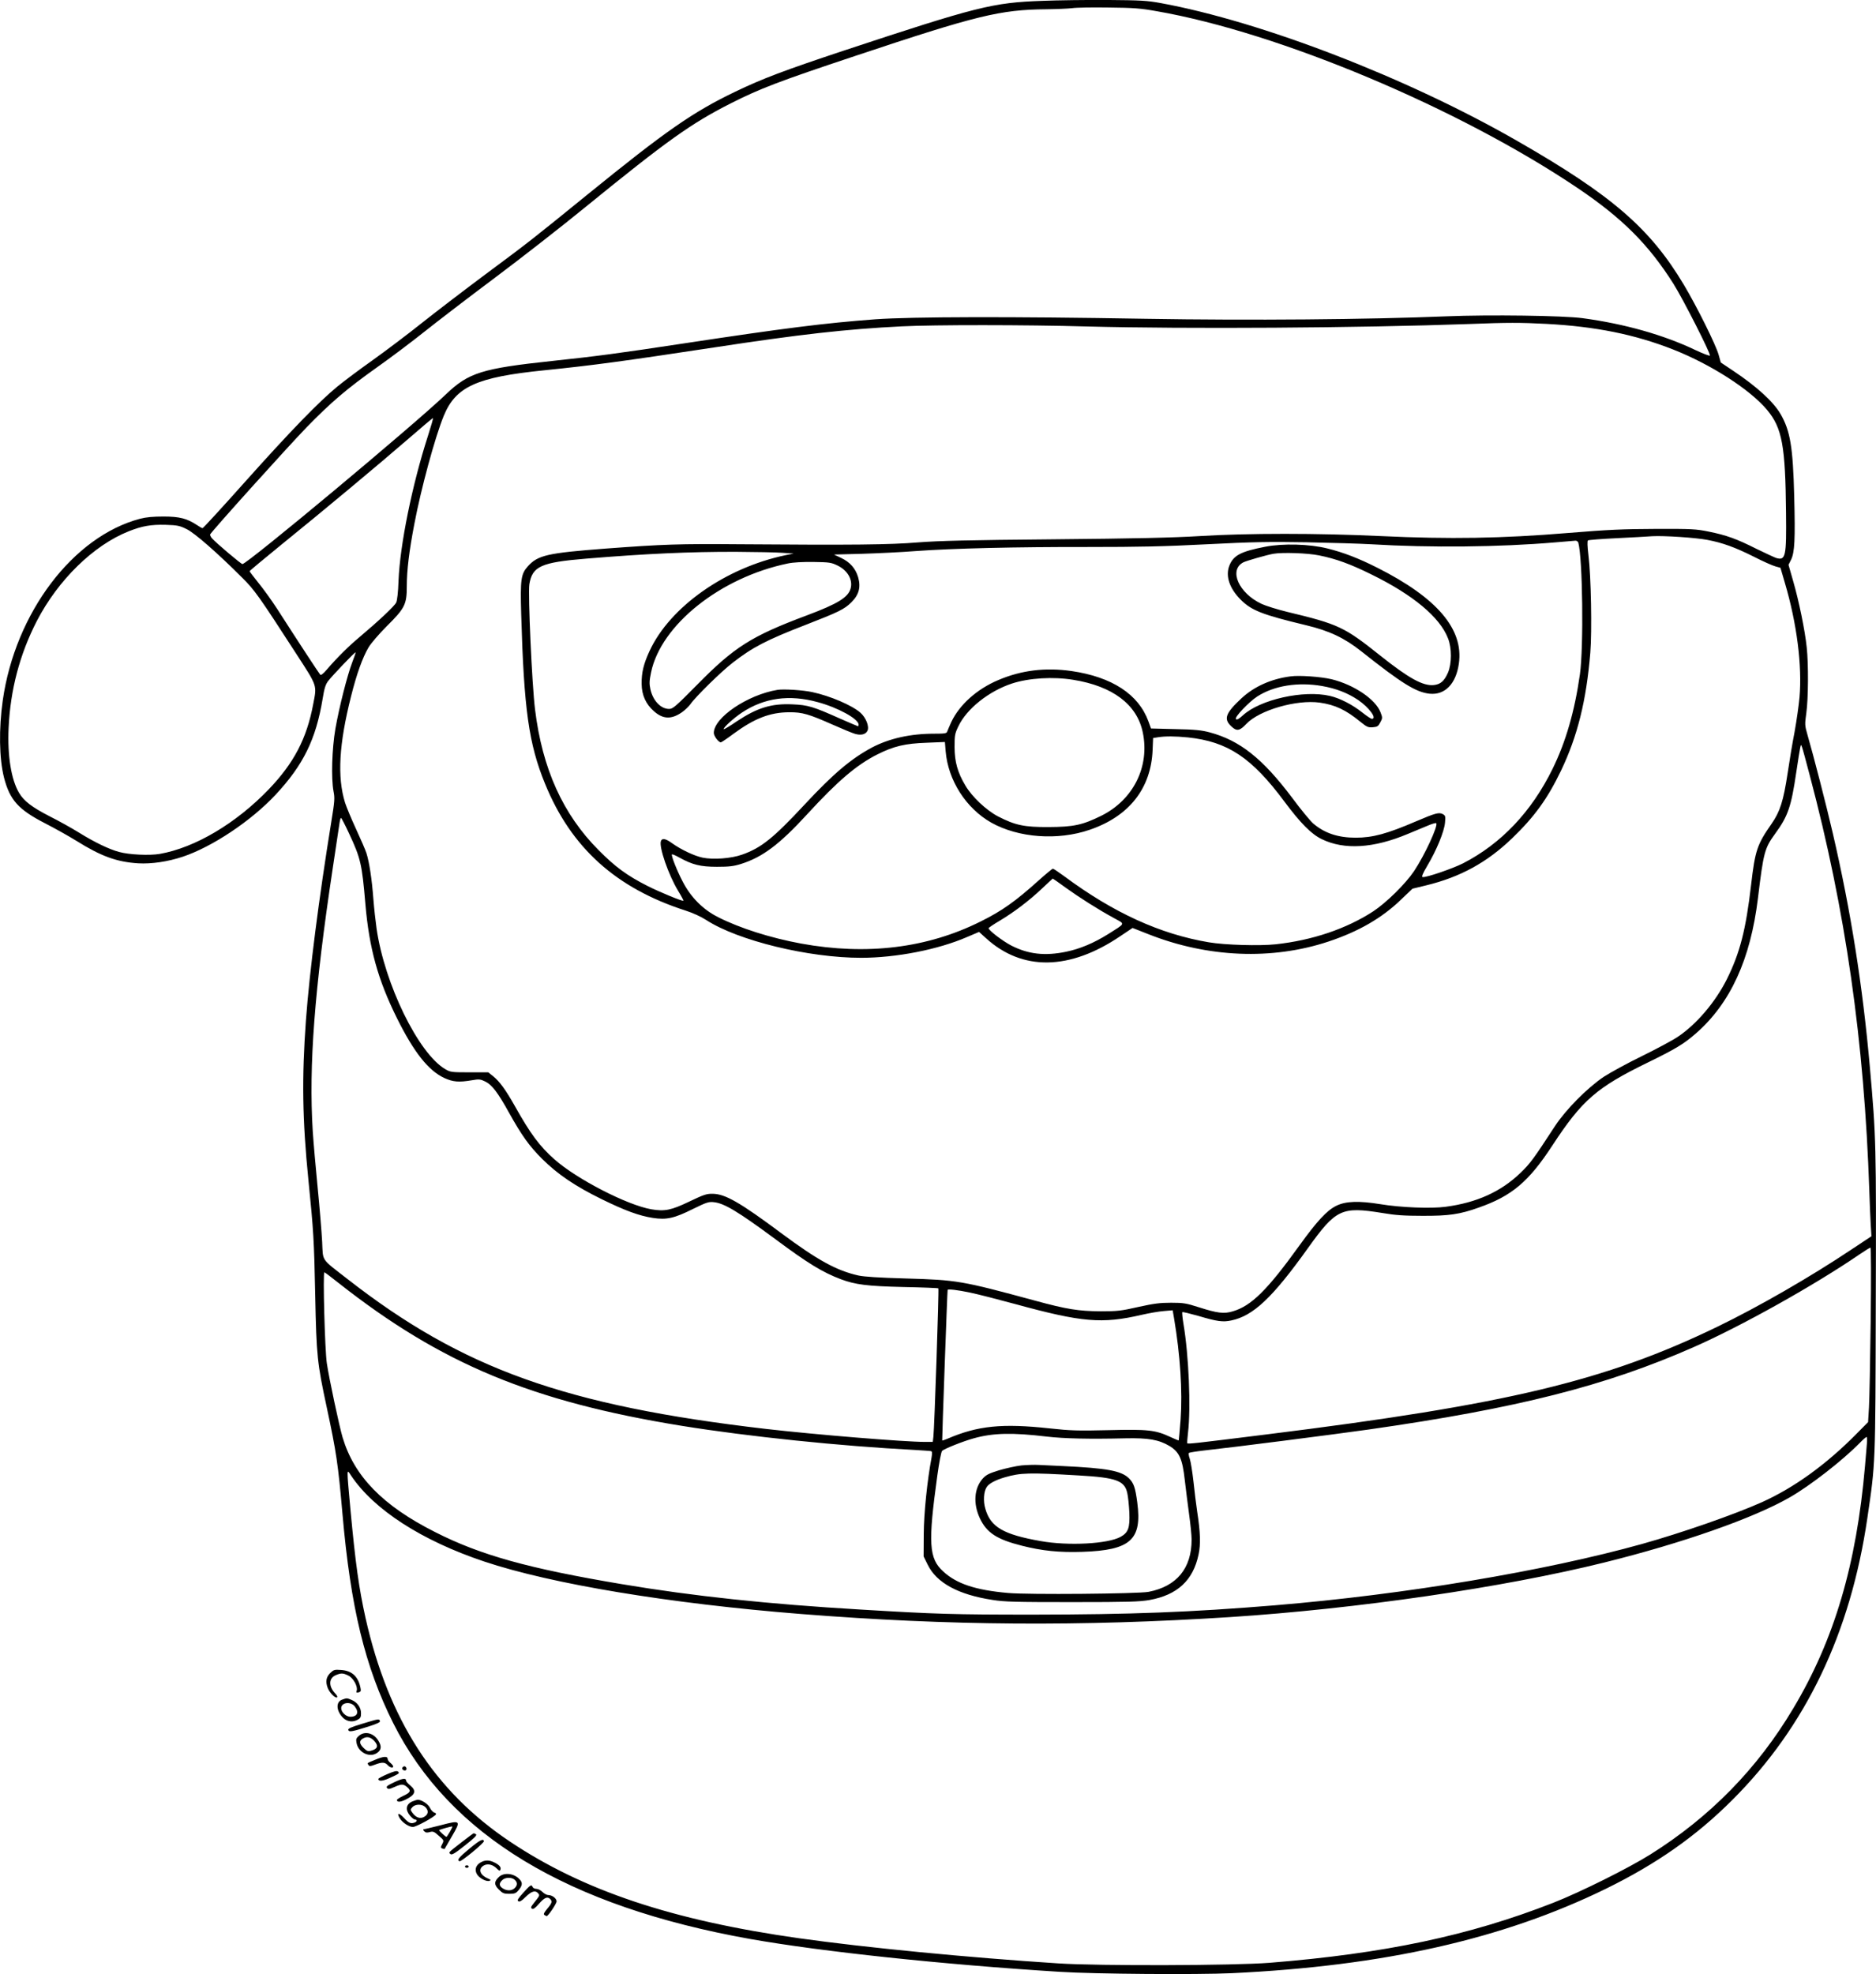 <?xml version="1.0" encoding="UTF-8"?>
<svg xmlns="http://www.w3.org/2000/svg" version="1.0" viewBox="0 0 1515.531 1594.381" preserveAspectRatio="xMidYMid meet">
  <g transform="translate(-6.354,1599.581) scale(0.1,-0.1)" fill="#000000" stroke="none">
    <path d="M8485 15989 c-403 -14 -528 -46 -1605 -402 -484 -161 -654 -225 -875 -331 -344 -165 -561 -316 -1200 -835 -448 -364 -471 -382 -820 -641 -165 -123 -394 -298 -510 -390 -115 -92 -297 -229 -402 -304 -106 -75 -234 -171 -285 -213 -149 -123 -371 -351 -737 -760 -188 -211 -346 -383 -351 -383 -5 0 -25 11 -45 25 -80 53 -141 69 -270 69 -85 0 -140 -5 -190 -18 -542 -143 -1008 -760 -1109 -1466 -33 -233 -29 -470 10 -625 47 -181 116 -258 330 -368 82 -42 196 -106 254 -142 200 -125 326 -171 500 -182 109 -6 238 13 359 53 238 79 553 289 751 501 224 240 326 448 380 775 14 86 23 115 45 144 35 45 217 236 221 231 2 -2 -10 -38 -27 -81 -40 -105 -104 -356 -136 -536 -28 -164 -35 -399 -15 -506 11 -54 9 -80 -18 -245 -101 -624 -175 -1201 -205 -1603 -34 -467 -29 -802 20 -1291 41 -407 46 -483 55 -933 10 -490 16 -544 94 -907 77 -360 91 -455 126 -855 66 -757 182 -1236 410 -1691 455 -906 1408 -1481 2885 -1744 577 -102 1552 -206 2500 -265 280 -18 1109 -24 1390 -11 1228 58 2191 276 3020 681 412 202 733 427 1025 720 592 591 953 1346 1089 2275 66 449 65 419 68 1735 4 1284 3 1334 -48 1910 -58 653 -153 1255 -299 1885 -50 217 -157 632 -204 793 -23 80 -23 86 -10 180 16 116 18 394 3 530 -14 137 -64 378 -109 533 l-38 133 20 40 c30 59 35 166 26 513 -10 399 -32 530 -111 666 -59 100 -192 221 -379 346 l-103 69 -18 64 c-23 81 -177 391 -280 563 -272 456 -582 724 -1342 1160 -888 511 -2067 966 -2885 1116 -110 20 -161 23 -430 25 -168 1 -404 -2 -525 -7z m925 -84 c988 -172 2443 -784 3400 -1429 359 -242 572 -455 773 -773 78 -124 304 -569 294 -579 -4 -4 -57 16 -118 45 -256 122 -570 211 -910 257 -154 21 -756 29 -1099 15 -636 -26 -1587 -34 -2425 -20 -1102 19 -1891 17 -2190 -4 -412 -31 -730 -71 -1555 -196 -507 -77 -699 -103 -1051 -140 -573 -61 -680 -95 -863 -270 -260 -249 -1606 -1371 -1644 -1371 -11 0 -211 169 -246 208 -10 11 -16 26 -15 31 7 20 625 706 779 865 200 205 323 310 572 487 112 79 284 209 383 288 99 79 356 276 570 436 215 161 543 417 730 570 660 537 851 673 1170 835 237 120 391 179 1010 385 980 327 1170 373 1542 376 81 1 175 5 208 9 33 5 166 7 295 5 202 -2 257 -6 390 -30z m3145 -2525 c397 -21 715 -85 1025 -207 307 -121 622 -324 759 -488 122 -146 148 -291 153 -830 4 -355 -3 -388 -79 -366 -15 5 -86 38 -158 73 -163 82 -244 111 -387 140 -104 21 -137 23 -428 22 -261 -1 -382 -6 -710 -33 -532 -44 -955 -51 -1510 -25 -512 24 -1076 24 -1465 0 -214 -13 -523 -20 -1175 -26 -698 -6 -930 -12 -1100 -25 -230 -19 -522 -22 -1445 -15 -487 4 -608 0 -1080 -35 -469 -36 -546 -53 -627 -143 -56 -62 -62 -106 -54 -386 22 -768 61 -1049 193 -1371 211 -517 573 -843 1136 -1024 57 -18 124 -49 166 -76 256 -166 825 -305 1251 -305 283 0 622 66 859 169 l94 40 54 -49 c294 -269 678 -263 1089 16 l97 65 127 -50 c480 -190 1000 -211 1455 -60 244 81 433 190 589 341 l90 86 111 27 c276 67 491 185 693 379 183 176 288 322 397 549 132 276 204 563 236 952 14 170 6 619 -15 785 -9 74 -10 117 -4 121 5 4 109 12 231 18 122 6 252 13 289 16 95 5 348 -11 446 -30 121 -23 221 -59 373 -135 74 -38 153 -73 176 -79 l40 -11 36 -123 c97 -328 140 -669 118 -923 -6 -66 -24 -192 -40 -280 -17 -87 -42 -237 -56 -333 -34 -224 -61 -310 -130 -409 -116 -166 -133 -215 -165 -492 -42 -362 -90 -551 -197 -765 -92 -183 -244 -362 -395 -463 -43 -29 -174 -99 -290 -156 -117 -57 -256 -133 -308 -167 -134 -90 -307 -265 -395 -399 -173 -265 -199 -301 -279 -378 -157 -151 -353 -240 -604 -273 -117 -16 -364 -6 -527 21 -172 28 -280 25 -356 -13 -76 -37 -157 -125 -299 -322 -259 -360 -389 -488 -539 -531 -70 -21 -124 -14 -271 33 -103 33 -126 37 -225 37 -90 0 -138 -6 -265 -34 -140 -32 -169 -35 -305 -35 -178 1 -273 16 -530 86 -594 161 -629 167 -1045 179 -216 6 -336 14 -382 24 -177 40 -328 123 -623 342 -333 248 -453 317 -554 318 -49 1 -72 -7 -187 -62 -148 -71 -200 -82 -310 -63 -194 34 -600 243 -780 402 -121 107 -194 205 -323 435 -73 129 -121 195 -174 238 l-39 31 -151 0 c-146 0 -154 1 -197 26 -216 127 -489 686 -554 1134 -8 55 -20 163 -26 240 -12 160 -33 298 -56 370 -9 28 -47 115 -84 195 -37 80 -77 176 -89 213 -64 208 -49 473 49 860 44 176 92 311 141 394 19 32 84 108 147 171 147 146 162 176 162 324 0 127 19 284 61 502 55 290 167 700 237 872 97 237 266 314 812 369 401 41 623 71 1375 185 687 105 1068 148 1514 170 262 13 996 13 1496 -1 805 -21 2201 -12 3090 20 305 12 413 12 620 1z m-9035 -907 c-127 -394 -225 -875 -237 -1168 -3 -94 -11 -160 -19 -176 -14 -29 -142 -149 -294 -277 -92 -77 -180 -164 -268 -266 -25 -30 -46 -46 -51 -40 -9 9 -175 262 -349 533 -46 71 -115 166 -153 212 -37 46 -68 87 -69 91 0 4 116 100 257 215 324 262 792 652 1033 861 102 89 188 161 191 161 4 1 -15 -65 -41 -146z m-1948 -751 c65 -32 247 -191 448 -392 101 -100 136 -150 439 -618 170 -262 165 -248 135 -402 -52 -279 -156 -477 -359 -689 -265 -276 -596 -472 -881 -522 -82 -14 -246 -7 -329 16 -79 21 -196 77 -325 157 -58 36 -164 95 -236 131 -142 73 -208 123 -247 190 -63 107 -94 298 -84 522 14 309 90 597 228 865 172 332 458 612 743 725 109 43 180 55 298 52 96 -3 113 -7 170 -35z m11242 -109 c35 -127 44 -841 13 -1063 -43 -301 -114 -546 -221 -764 -169 -345 -414 -604 -723 -763 -85 -43 -301 -117 -327 -111 -10 2 0 27 39 93 73 122 136 275 142 346 5 52 3 58 -17 69 -31 17 -60 9 -217 -58 -235 -101 -350 -132 -488 -132 -143 0 -252 37 -343 115 -23 20 -101 114 -171 209 -238 316 -422 462 -666 527 -64 17 -118 23 -277 26 l-196 5 -21 58 c-80 218 -293 358 -621 406 -210 30 -405 7 -592 -73 -173 -73 -313 -199 -379 -338 -15 -33 -30 -68 -33 -77 -5 -16 -19 -18 -108 -18 -190 0 -362 -39 -499 -111 -170 -91 -312 -211 -545 -461 -254 -273 -352 -351 -506 -405 -87 -31 -233 -42 -319 -24 -67 14 -174 65 -244 115 -54 39 -82 45 -92 19 -18 -46 61 -275 140 -404 25 -41 43 -76 42 -78 -7 -7 -193 70 -290 119 -166 84 -261 154 -395 289 -289 290 -455 657 -514 1136 -25 201 -58 936 -46 1012 24 145 94 177 460 207 483 40 839 56 1210 55 157 -1 326 -4 375 -8 l90 -6 -64 -13 c-486 -101 -935 -417 -1100 -774 -48 -104 -65 -173 -64 -266 1 -91 34 -163 100 -221 72 -64 140 -67 224 -9 25 17 56 47 70 66 39 58 247 262 340 334 162 126 273 184 596 309 260 101 308 124 364 180 62 61 78 122 55 203 -21 71 -66 122 -138 156 l-57 27 227 6 c125 4 319 13 432 22 301 22 806 34 1395 33 410 0 613 4 960 22 370 19 498 21 805 16 201 -4 435 -11 520 -16 481 -29 1038 -23 1485 15 83 7 158 13 167 14 9 0 19 -7 22 -16z m-5982 -186 c79 -39 121 -113 104 -181 -18 -74 -102 -126 -356 -221 -446 -167 -584 -254 -886 -561 -174 -176 -195 -194 -225 -194 -67 0 -130 66 -151 158 -10 47 -9 68 5 136 79 385 562 769 1106 881 41 9 119 13 206 12 131 -2 144 -4 197 -30z m1903 -922 c317 -51 513 -199 560 -422 59 -277 -75 -547 -335 -676 -152 -75 -224 -90 -425 -91 -197 -1 -269 14 -409 86 -94 49 -211 159 -264 250 -63 106 -86 190 -87 308 0 97 2 110 31 170 67 141 245 283 432 345 137 45 334 57 497 30z m925 -465 c322 -34 516 -163 781 -520 129 -173 217 -262 301 -302 181 -88 418 -74 696 43 54 22 125 52 159 66 35 15 66 24 69 20 18 -18 -93 -258 -179 -387 -70 -104 -224 -255 -330 -325 -217 -141 -492 -234 -788 -266 -129 -14 -410 -6 -539 16 -394 66 -772 239 -1168 533 -46 34 -88 62 -93 62 -4 0 -55 -42 -111 -92 -191 -172 -299 -249 -473 -335 -430 -215 -920 -275 -1450 -178 -250 46 -496 125 -670 213 -123 62 -221 161 -286 287 -49 94 -95 212 -87 220 3 3 29 -8 59 -25 107 -59 172 -75 304 -75 98 0 134 4 195 23 174 55 310 157 534 401 247 269 400 400 570 485 130 65 221 87 397 93 l146 6 6 -75 c20 -235 164 -460 368 -576 219 -123 537 -147 796 -58 319 109 496 335 508 646 l4 95 38 6 c61 10 141 9 243 -1z m5024 -308 c289 -1088 440 -2145 481 -3357 3 -93 8 -214 11 -267 l6 -97 -166 -110 c-325 -217 -746 -460 -1081 -622 -903 -437 -1703 -628 -3635 -868 -593 -74 -640 -79 -645 -72 -2 4 1 42 6 86 24 202 6 628 -37 879 -8 48 -12 91 -9 94 3 3 60 -11 128 -30 152 -45 199 -52 268 -37 177 37 332 183 618 583 227 317 272 338 601 285 104 -18 178 -23 325 -23 212 -1 302 12 453 66 269 94 405 209 597 503 239 365 357 468 772 670 223 109 290 149 389 236 277 243 439 597 499 1089 45 373 54 405 139 522 104 142 130 218 171 498 14 96 29 186 32 199 6 25 6 25 14 3 5 -12 33 -115 63 -230z m-11800 -469 c93 -199 104 -247 131 -566 31 -362 102 -616 256 -926 137 -275 252 -420 380 -481 71 -33 120 -37 225 -19 58 10 68 9 109 -11 53 -26 101 -89 190 -250 102 -183 164 -271 269 -375 126 -125 267 -220 481 -325 188 -92 302 -134 413 -151 110 -17 173 -3 325 73 110 54 127 59 169 54 83 -9 194 -76 496 -299 262 -195 382 -268 528 -323 118 -44 212 -56 506 -63 152 -3 279 -8 282 -11 6 -6 -32 -1129 -40 -1197 l-5 -43 -64 0 c-164 0 -886 59 -1285 105 -1618 188 -2451 486 -3380 1211 -217 169 -196 138 -204 300 -4 77 -20 272 -36 434 -16 162 -34 369 -40 460 -33 529 14 1144 161 2120 28 184 53 352 56 373 3 20 8 37 12 37 3 -1 33 -58 65 -127z m5789 -437 c110 -79 264 -177 391 -246 91 -50 95 -38 -49 -129 -113 -71 -227 -119 -338 -142 -174 -36 -308 -20 -446 51 -70 37 -181 122 -181 139 0 4 40 31 89 60 117 70 237 161 341 259 47 45 87 81 88 82 2 0 49 -33 105 -74z m6503 -3493 c-4 -324 -10 -641 -14 -705 l-7 -118 -90 -91 c-246 -250 -506 -438 -768 -556 -221 -99 -646 -247 -967 -337 -785 -219 -1919 -409 -2970 -496 -681 -56 -1163 -74 -1945 -75 -651 0 -786 4 -1400 41 -747 44 -1349 108 -1927 205 -752 126 -1142 234 -1508 420 -425 214 -655 451 -749 766 -27 91 -108 471 -127 597 -16 102 -33 736 -20 736 3 0 57 -40 118 -89 826 -650 1559 -955 2768 -1151 540 -87 1282 -164 1885 -195 66 -4 125 -8 131 -10 8 -2 9 -17 3 -52 -35 -186 -62 -450 -63 -618 l-1 -180 33 -67 c72 -147 248 -242 522 -284 99 -16 187 -18 645 -18 458 0 543 3 625 17 225 41 352 158 396 367 18 83 15 178 -11 347 -8 55 -22 164 -30 243 -9 79 -22 161 -30 184 -8 22 -11 44 -7 47 4 3 57 12 117 19 241 26 1067 132 1335 170 1205 172 1915 352 2627 666 382 168 976 500 1338 748 44 30 84 55 89 55 5 1 6 -238 2 -586z m-7276 223 c63 -13 230 -56 370 -94 534 -146 696 -160 1015 -86 61 14 142 28 181 31 l71 6 11 -64 c50 -295 69 -590 53 -817 -7 -92 -14 -168 -15 -170 -2 -1 -32 11 -68 28 -120 56 -179 63 -498 55 -250 -6 -309 -4 -475 14 -386 42 -583 22 -829 -84 -21 -9 -39 -15 -41 -13 -2 2 41 1207 44 1216 3 8 82 -1 181 -22z m620 -1163 c136 -16 340 -21 635 -14 186 4 270 -11 356 -62 80 -48 105 -104 124 -277 9 -74 24 -199 35 -277 11 -79 20 -169 20 -202 0 -232 -120 -378 -348 -422 -84 -16 -973 -24 -1136 -9 -260 23 -413 73 -522 173 -117 106 -124 227 -48 777 14 102 31 190 38 197 16 17 169 78 256 102 158 44 312 47 590 14z m6625 -60 c-3 -32 -10 -112 -15 -178 -69 -796 -248 -1403 -580 -1958 -288 -484 -671 -876 -1154 -1179 -175 -110 -566 -305 -786 -391 -677 -265 -1363 -410 -2290 -484 -284 -23 -1383 -26 -1705 -5 -730 47 -1563 128 -2095 203 -1027 145 -1745 385 -2337 781 -610 408 -982 985 -1167 1808 -53 240 -81 440 -121 869 -32 352 -32 335 4 280 184 -276 571 -526 1076 -695 544 -182 1500 -340 2560 -424 1201 -95 2258 -102 3465 -25 1029 67 2203 238 3020 440 634 157 1210 359 1502 527 166 95 428 299 568 442 24 25 48 46 53 46 4 0 5 -26 2 -57z M10285 11580 c-200 -39 -258 -70 -291 -155 -31 -83 2 -182 93 -273 87 -87 174 -121 528 -206 188 -45 310 -103 445 -210 328 -260 442 -331 552 -343 124 -13 214 79 237 243 40 278 -176 531 -658 774 -148 75 -274 124 -404 156 -143 36 -359 42 -502 14z m435 -70 c138 -28 251 -69 425 -155 334 -164 550 -344 616 -514 32 -79 31 -206 0 -278 -30 -68 -60 -94 -113 -100 -87 -10 -203 54 -433 237 -292 233 -337 254 -753 354 -78 19 -171 48 -206 64 -186 87 -268 274 -148 336 26 13 190 60 242 69 75 13 277 6 370 -13z M10490 10533 c-157 -20 -294 -82 -396 -176 -131 -122 -148 -168 -82 -229 43 -40 66 -36 120 21 105 111 405 198 593 172 125 -18 210 -58 330 -156 50 -41 62 -46 99 -43 36 3 44 8 60 39 19 35 19 38 2 82 -40 105 -215 223 -396 267 -84 20 -261 33 -330 23z m254 -78 c114 -20 206 -56 290 -112 90 -61 157 -153 112 -153 -7 0 -42 23 -77 51 -79 63 -179 115 -261 134 -213 50 -565 -29 -704 -157 -33 -30 -48 -38 -56 -30 -14 14 104 138 173 183 136 87 328 118 523 84z M6345 10424 c-241 -39 -515 -224 -515 -348 0 -25 38 -76 57 -76 5 0 51 31 103 70 169 124 296 173 450 173 105 1 158 -15 348 -99 79 -35 161 -69 182 -75 49 -15 88 -5 102 26 15 34 -13 105 -58 145 -69 60 -244 135 -389 166 -74 16 -230 26 -280 18z m324 -99 c164 -44 331 -136 331 -182 0 -7 -2 -13 -5 -13 -3 0 -67 28 -143 61 -219 98 -262 111 -387 116 -169 8 -285 -28 -449 -137 -55 -38 -103 -66 -105 -64 -10 9 78 89 147 135 180 119 382 147 611 84z M8315 4160 c-44 -5 -125 -23 -180 -39 -84 -26 -105 -37 -133 -68 -69 -78 -78 -201 -23 -319 55 -118 138 -172 342 -223 163 -41 299 -55 486 -49 390 13 484 97 444 399 -16 121 -28 155 -66 194 -63 62 -177 83 -540 100 -71 3 -157 7 -190 9 -33 2 -96 0 -140 -4z m465 -81 c300 -17 368 -42 390 -141 7 -29 14 -100 17 -158 5 -124 -8 -162 -71 -197 -103 -57 -421 -74 -646 -34 -300 53 -404 113 -446 260 -19 62 -14 140 11 177 18 28 71 56 146 78 128 37 193 39 599 15z M2730 2482 c-32 -33 -38 -69 -19 -119 14 -37 58 -83 74 -77 8 3 3 15 -16 35 -52 56 -50 121 7 145 43 18 58 18 101 -3 40 -18 79 -89 68 -122 -5 -16 -2 -18 16 -14 17 5 20 11 15 35 -18 93 -69 140 -157 146 -54 4 -60 2 -89 -26z M2827 2268 c-48 -17 -49 -81 -1 -137 32 -38 80 -49 123 -27 27 14 31 22 31 55 0 46 -30 88 -76 107 -38 16 -39 16 -77 2z m102 -54 c37 -47 22 -84 -35 -84 -35 0 -74 37 -74 69 0 47 76 57 109 15z M2988 2073 c-90 -27 -115 -39 -111 -50 7 -18 29 -14 163 28 72 23 97 35 93 45 -7 19 -10 18 -145 -23z M2964 1977 c-23 -20 -26 -28 -20 -59 15 -80 111 -123 170 -77 31 24 33 52 6 96 -37 62 -109 80 -156 40z m124 -43 c36 -40 26 -65 -30 -79 -22 -6 -33 -1 -58 24 -36 35 -36 60 0 78 31 16 59 8 88 -23z M3095 1783 c-71 -30 -66 -25 -55 -42 7 -12 15 -12 52 2 57 22 81 21 103 -3 19 -21 45 -27 45 -11 0 5 -10 18 -22 28 -13 10 -23 25 -23 33 0 23 -34 21 -100 -7z M3314 1719 c-8 -14 18 -31 30 -19 9 9 0 30 -14 30 -5 0 -12 -5 -16 -11z M3193 1667 c-40 -17 -73 -35 -73 -39 0 -22 37 -18 93 8 77 35 81 38 65 52 -10 7 -32 2 -85 -21z M3252 1603 c-60 -28 -71 -37 -62 -48 10 -12 20 -10 63 9 56 25 71 24 104 -6 29 -27 21 -41 -38 -68 -27 -13 -49 -27 -49 -32 0 -21 33 -18 82 9 68 36 75 67 26 108 -18 15 -33 32 -33 36 0 26 -26 23 -93 -8z M3394 1446 c-51 -23 -58 -67 -18 -115 14 -17 32 -31 40 -31 19 0 18 -16 -2 -24 -31 -12 -48 -5 -86 36 -41 44 -62 45 -36 0 21 -36 75 -72 107 -72 26 0 173 80 186 101 4 6 -2 13 -13 15 -10 3 -26 20 -35 38 -14 31 -68 66 -99 66 -7 -1 -27 -7 -44 -14z m106 -46 c27 -27 25 -56 -6 -76 -32 -21 -68 -11 -97 28 -20 27 -20 28 -2 48 24 26 78 27 105 0z M3620 1253 c-69 -17 -129 -32 -135 -32 -5 -1 -3 -8 6 -16 11 -11 22 -13 45 -6 26 7 35 4 72 -30 43 -37 43 -38 28 -67 -14 -27 -14 -31 1 -36 9 -4 17 -5 18 -4 1 2 28 47 59 102 76 130 73 133 -94 89z m78 -52 c-13 -22 -25 -41 -28 -41 -8 1 -63 51 -59 54 6 6 104 33 107 30 2 -1 -7 -21 -20 -43z M3793 1117 c-113 -88 -106 -82 -90 -96 11 -9 35 5 117 70 76 60 99 83 89 90 -8 5 -16 8 -19 8 -3 0 -46 -33 -97 -72z M3855 1064 c-87 -72 -103 -93 -79 -101 14 -5 199 148 197 162 -4 24 -34 9 -118 -61z M3947 954 c-38 -21 -51 -57 -32 -93 16 -32 78 -66 103 -56 14 5 11 9 -13 19 -67 29 -81 79 -31 106 31 16 71 6 102 -25 20 -20 26 -22 30 -10 8 20 -9 39 -50 59 -42 20 -73 20 -109 0z M3820 920 c0 -5 7 -10 15 -10 8 0 15 5 15 10 0 6 -7 10 -15 10 -8 0 -15 -4 -15 -10z M4096 838 c-42 -39 -42 -64 -3 -103 31 -31 41 -35 85 -35 44 0 54 4 76 31 28 33 32 56 13 79 -42 54 -127 67 -171 28z m126 -25 c23 -21 23 -45 -2 -68 -24 -22 -62 -22 -95 -1 -30 20 -32 39 -5 66 24 24 77 26 102 3z M4291 709 c-43 -48 -52 -62 -40 -69 10 -7 27 3 59 35 48 47 79 56 101 29 14 -17 14 -17 -35 -79 -24 -30 -27 -38 -15 -45 10 -7 26 4 57 40 44 50 68 60 90 38 19 -19 15 -33 -24 -79 -26 -32 -32 -44 -22 -50 7 -5 15 -9 18 -9 12 0 80 101 80 119 0 24 -36 51 -67 51 -12 0 -33 11 -47 25 -14 14 -36 25 -49 25 -14 0 -27 7 -31 15 -9 23 -17 18 -75 -46z"></path>
  </g>
</svg>
